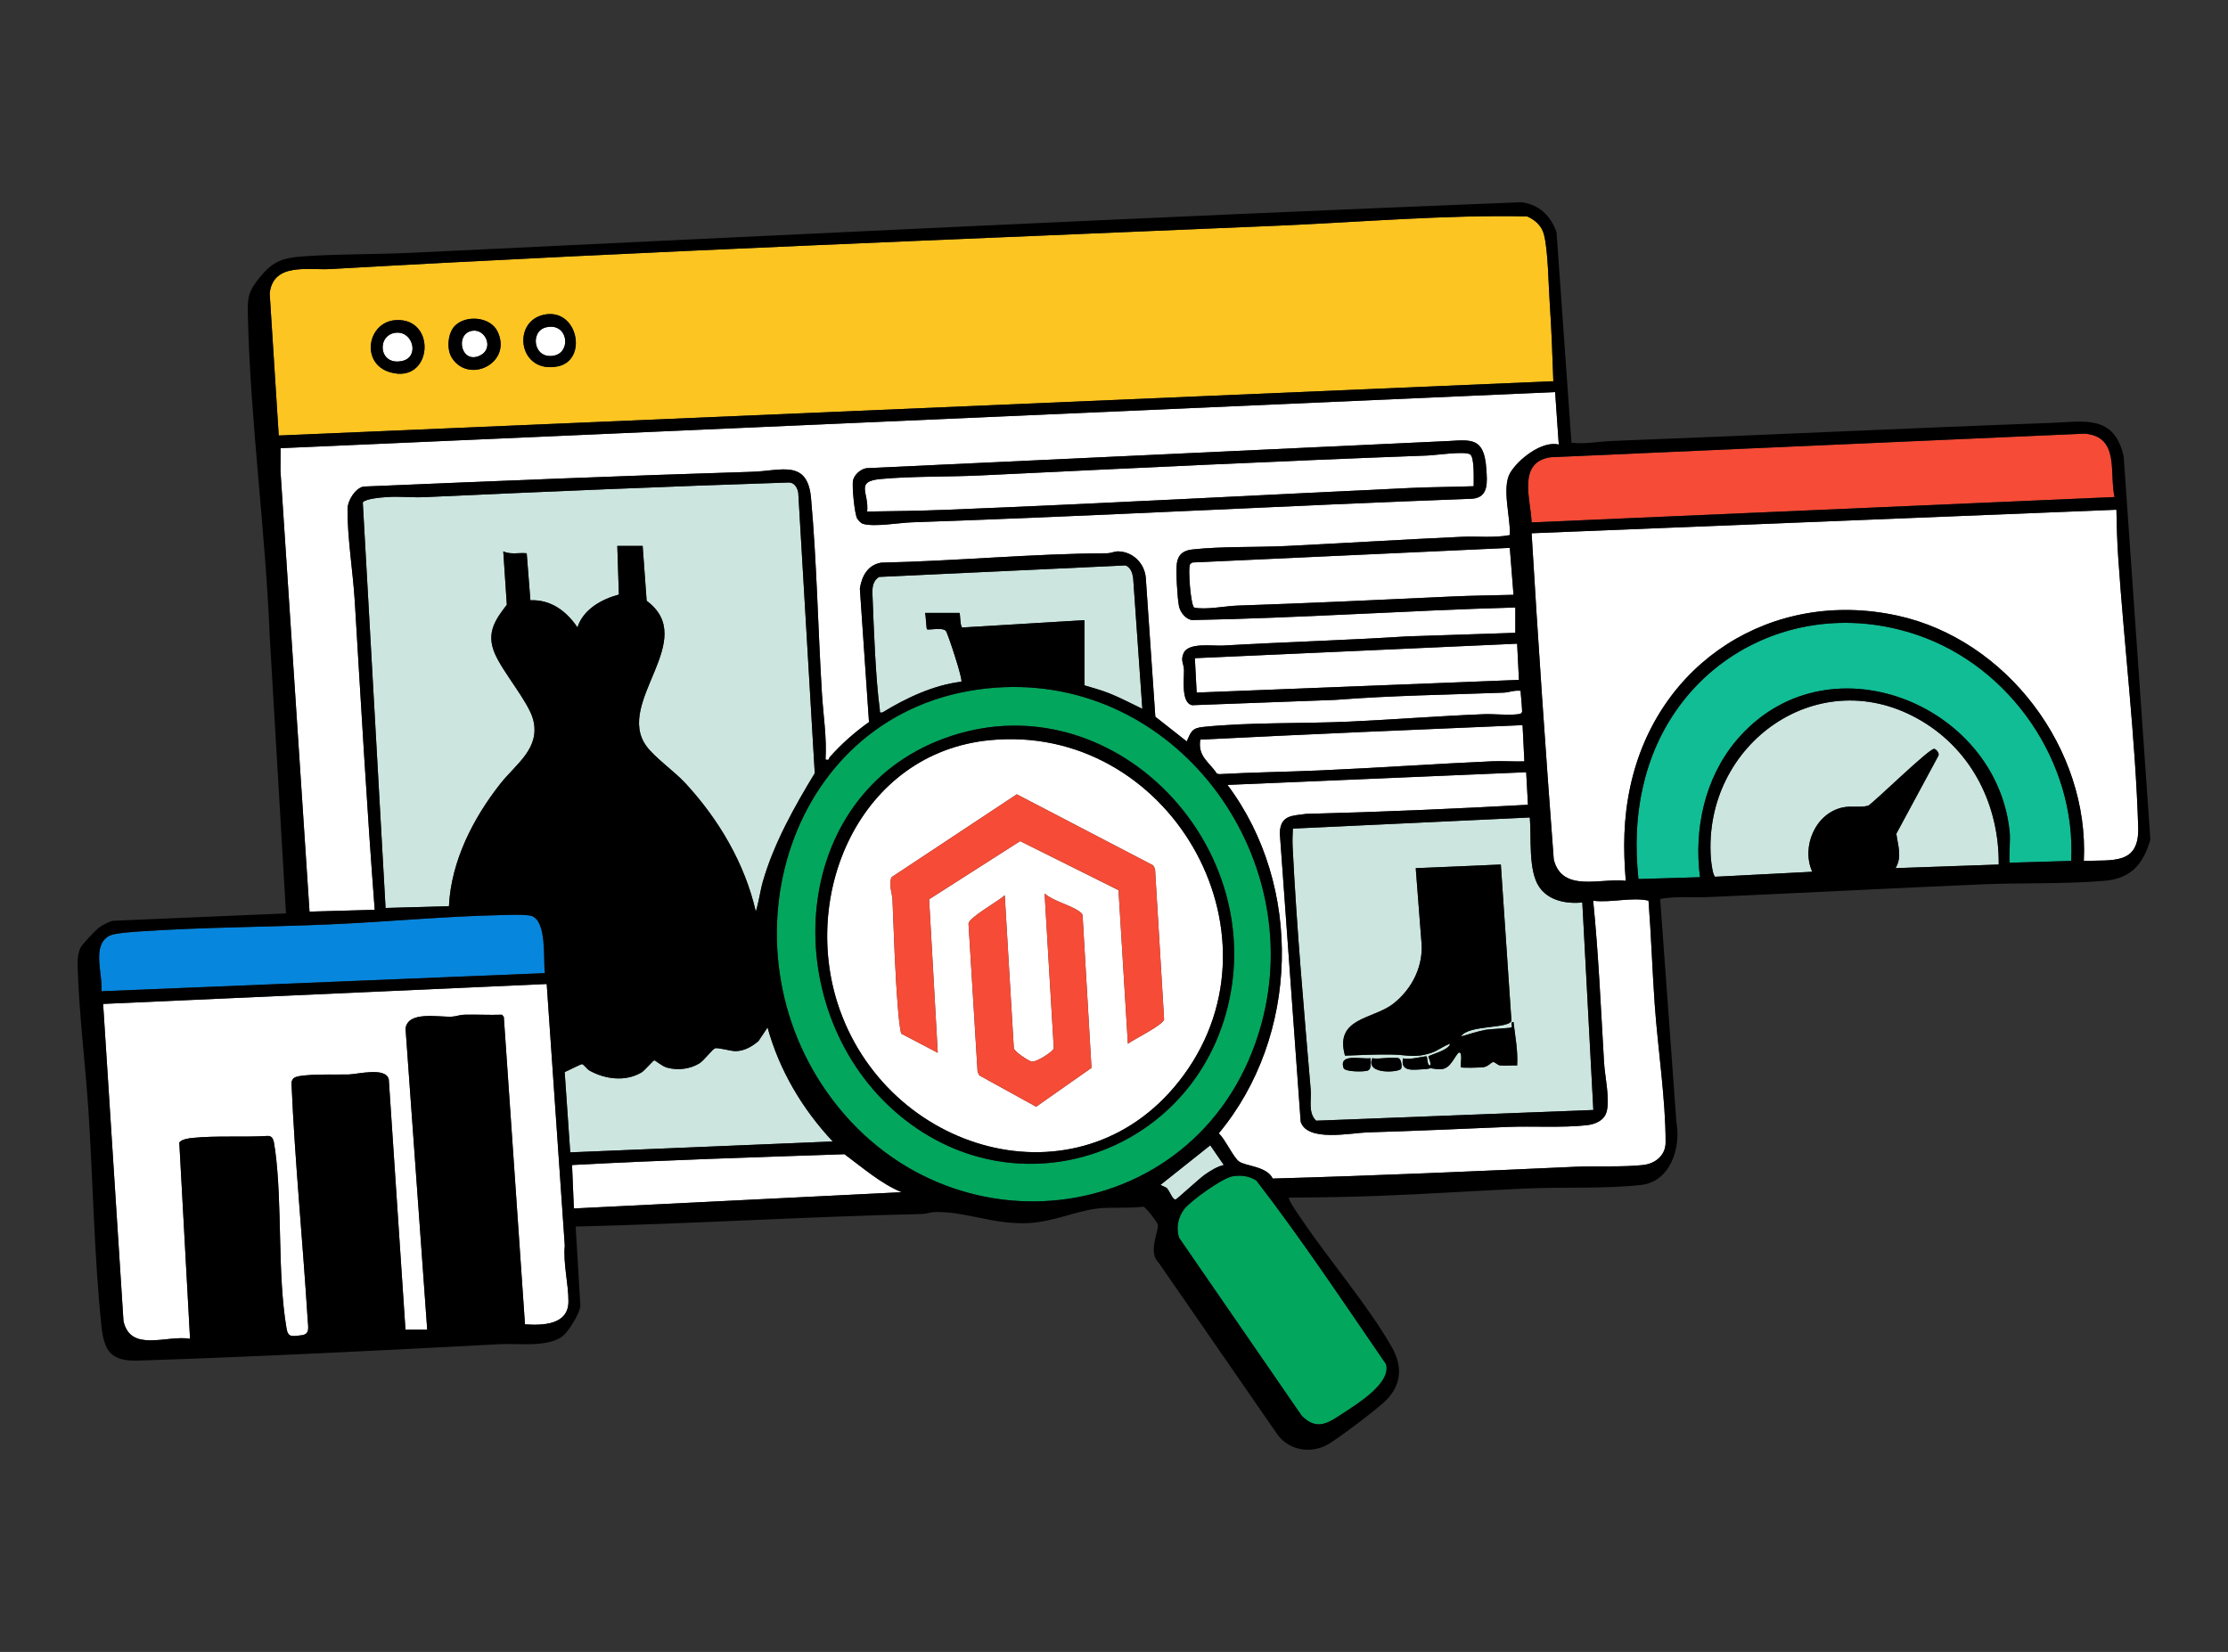 <svg width="801" height="594" viewBox="0 0 801 594" fill="none" xmlns="http://www.w3.org/2000/svg">
<rect x="0" y="0" width="801" height="594" fill="#333333" stroke="none"/>
<path d="M428.684 202.254L427.902 202.775C426.936 204.145 428.17 218.189 429.354 218.465C433.289 219.38 440.688 217.9 444.841 217.76C470.451 216.897 496.103 215.712 521.647 214.506C529.115 214.153 536.663 214.09 544.133 213.885L542.795 196.996L428.684 202.254Z" fill="white"/>
<path d="M437.517 278.179L438.337 278.371C450.279 277.7 462.239 277.562 474.185 277.045C494.966 276.146 515.761 274.66 536.618 273.737C540.406 273.569 544.254 273.912 548.039 273.767L547.388 260.742C508.649 262.363 470.14 264.007 431.521 265.951C430.565 272.008 434.65 273.921 437.517 278.179Z" fill="white"/>
<path d="M398.968 249.368C402.982 250.978 406.797 253.046 410.691 254.887L407.381 207.759C407.096 205.939 406.48 204.082 404.671 203.309L316.063 207.449C313.555 209.032 313.572 211.544 313.679 214.231C314.165 226.407 314.738 243.474 316.313 255.228C316.434 256.13 315.954 256.355 317.278 256.183C325.794 250.951 335.645 246.329 345.609 245.125C346.299 244.468 340.691 227.624 340.082 226.891C338.859 225.42 333.7 226.725 333.243 226.245C333.04 226.032 332.855 221.349 332.587 220.392H344.954C345.221 220.392 345.15 225.496 345.982 225.638L389.866 222.996V246.428C392.888 247.352 396.03 248.189 398.968 249.368Z" fill="#CCE5DF"/>
<path d="M429.57 236.664L430.22 249.034L546.087 244.478L545.436 231.453L429.57 236.664Z" fill="white"/>
<path d="M232.351 268.229C235.34 272.373 242.405 277.307 246.352 281.566C258.344 294.509 267.785 310.474 271.728 327.796C272.85 324.191 273.279 320.361 274.335 316.727C278.287 303.125 285.682 289.933 292.919 278.031L286.986 177.144C286.655 175.286 285.555 173.44 283.476 173.493C239.731 174.911 196.201 176.772 152.64 178.76C148.323 178.957 143.872 178.45 139.568 178.706C137.387 178.836 131.576 179.262 130.426 180.629L138.615 326.491L161.403 325.841C162.189 309.633 170.117 294.152 180.018 281.643C185.507 274.708 194.326 269.081 191.685 258.776C190.058 252.424 180.664 241.616 177.843 234.866C174.835 227.671 177.864 223.051 182.213 217.451L180.933 198.26C183.556 199.518 186.555 198.66 189.356 198.946L190.686 215.837C198.12 215.551 203.659 219.774 207.606 225.596C209.68 219.127 216.247 215.462 222.494 213.791L221.934 196.307H231.047L232.479 216.029C251.531 230.124 220.985 252.464 232.351 268.229Z" fill="#CCE5DF"/>
<path d="M191.329 329.432C189.443 328.642 181.905 329.005 179.274 329.066C159.162 329.533 138.9 331.491 118.794 332.374C95.896 333.38 72.686 333.368 49.778 334.957C47.369 335.125 41.324 335.523 39.507 336.402C32.69 339.702 37.131 350.52 36.425 356.434L195.893 349.921C195.266 345.106 196.669 331.669 191.329 329.432Z" fill="#0786DD"/>
<path d="M203.051 447.89L196.55 353.824L37.074 360.984L44.394 475.064C47.014 486.468 60.072 479.939 68.324 481.407L64.461 410.824C65.306 409.649 67.843 409.312 69.307 409.164C77.701 408.315 87.489 408.987 96.019 408.469C98.766 408.253 98.414 411.375 98.904 413.394C101.604 433.753 99.643 457.742 103.009 477.655C103.562 480.93 104.887 480.558 108.386 480.133C111.502 479.755 110.793 477.354 110.62 474.574C108.851 446.167 106.011 417.782 104.79 389.32C104.877 388.654 105.149 388.031 105.684 387.61C107.776 385.963 121.72 386.478 125.268 386.366C128.746 386.256 138.79 383.592 139.774 388.145L145.775 478.153L153.59 478.147L145.799 369.828C146.676 363.445 157.526 365.781 162.403 365.57C163.944 365.504 165.368 364.903 166.906 364.866C171.428 364.757 175.973 365.016 180.494 364.866L181.13 365.677L188.735 476.2C194.997 476.627 204.288 476.485 204.366 468.068C204.424 461.761 202.423 454.428 203.051 447.89Z" fill="white"/>
<path d="M169.691 118.951C163.424 120.067 165.758 131.201 172.632 127.805C177.701 125.301 174.552 118.085 169.691 118.951Z" fill="white"/>
<path d="M142.35 119.638C135.302 120.329 136.006 131.716 144.659 129.779C150.863 128.39 148.544 119.03 142.35 119.638Z" fill="white"/>
<path d="M473.172 402.98L572.833 399.128L568.868 324.534C563.162 325.038 556.765 323.933 553.353 318.894C549.345 312.976 550.62 301.047 549.992 293.941L464.811 297.943C464.671 300.161 464.617 302.449 464.726 304.678C466.144 333.449 468.796 363.159 471.222 391.912C471.535 395.619 470.195 400.129 473.172 402.98ZM503.685 384.336C502.893 385.619 490.768 386.528 493.36 380.515C495.82 380.983 500.746 379.872 502.798 380.515C503.786 380.824 504.176 383.54 503.685 384.336ZM500.83 360.972C507.867 355.498 512.069 346.871 510.961 337.854L508.981 312.173L539.577 310.865L543.384 367.058C542.422 369.974 527.677 368.484 525.254 372.698C528.25 371.844 531.133 370.86 534.223 370.282C535.753 369.996 543.122 369.736 543.448 369.407C543.821 369.03 542.856 367.279 544.123 367.5C544.721 372.698 545.768 377.858 545.435 383.122C543.403 383.001 541.307 383.322 539.276 383.095C538.317 382.988 537.527 381.802 536.758 381.914C536.071 382.015 535.046 383.453 533.356 383.735C532.375 383.899 525.537 384.059 525.251 383.773C524.846 383.369 526.151 377.637 524.286 378.566C521.991 381.435 521.037 385.099 516.507 384.411C512.909 383.865 514.849 384.322 511.946 384.46C508.161 384.639 503.337 385.602 504.422 380.515C506.143 381.376 512.537 379.604 512.88 379.859C513.245 380.13 512.966 383.168 514.182 383.115C514.613 382.2 513.438 380.016 513.539 379.886C514.001 379.284 520.969 377.634 521.348 375.314C518.943 376.066 517.028 377.783 514.548 378.596C508.45 380.594 505.799 379.243 500.221 379.186C494.645 379.129 489.1 379.329 483.552 379.585C479.652 365.881 493.649 366.558 500.83 360.972ZM492.712 380.512C492.638 381.912 493.261 384.448 491.642 384.98C490.311 385.417 483.517 385.499 483.022 384.01C481.226 378.606 489.549 380.981 492.712 380.512Z" fill="#CCE5DF"/>
<path d="M196.364 117.687C190.306 119.078 191.793 129.505 199.334 127.835C205.526 126.465 204.151 115.9 196.364 117.687Z" fill="white"/>
<path d="M311.754 183.946C321.208 183.814 330.656 183.692 340.098 183.318C395.878 181.113 451.674 178.048 507.326 175.454C514.793 175.106 522.346 175.117 529.813 174.833C529.757 172.695 530.195 164.561 528.545 163.401C526.705 162.108 516.07 163.687 513.238 163.791C459.704 165.763 405.991 168.372 352.465 170.951C340.779 171.514 328.212 171.18 316.65 172.237C307.218 173.1 312.474 176.996 311.754 183.946Z" fill="white"/>
<path d="M557.14 108.769C556.692 102.3 556.563 89.807 555.037 84.185C554.199 81.096 551.848 79.072 549.042 77.812C519.44 77.203 489.515 79.849 459.864 81.126C346.321 86.015 232.353 90.261 118.791 96.747C110.813 97.203 98.186 94.296 96.957 105.506L100.211 156.607L558.452 137.08C558.112 127.664 557.791 118.17 557.14 108.769ZM140.21 133.85C129.499 130.711 132.025 115.686 142.359 115.105C157.25 114.267 155.464 138.321 140.21 133.85ZM162.404 128.585C160.49 125.522 160.959 119.72 163.572 117.119C167.57 113.139 176.331 113.855 178.899 119.249C184.282 130.557 168.48 138.306 162.404 128.585ZM200.63 131.718C186.346 134.684 183.792 115.455 195.728 113.126C207.771 110.777 211.404 129.482 200.63 131.718Z" fill="#FDC521"/>
<path d="M134.715 327.135C131.885 290.185 129.792 253.165 127.547 216.166C126.911 205.682 124.848 193.169 124.944 182.956C124.971 180.046 127.644 175.639 130.62 174.964C177.219 173.007 223.768 171.074 270.454 169.647C280.773 169.331 290.305 165.043 291.571 179.068C293.659 202.196 294.064 226.104 295.493 249.349C295.98 257.257 297.28 265.147 296.792 273.11C298.314 273.531 297.889 272.721 298.277 272.281C302.485 267.508 307.242 263.334 312.42 259.634L309.135 211.619C309.853 207.099 311.994 203.125 316.797 202.321C343.944 201.73 370.972 199.084 398.03 198.94C399.414 198.933 400.683 198.253 401.909 198.262C407.22 198.3 411.515 202.55 411.929 207.767L415.357 257.713L426.647 266.601C428.181 263.173 428.434 261.824 432.504 261.399C449.244 259.654 468.215 260.257 485.252 259.471C501.218 258.735 517.395 257.451 533.365 256.814C537.163 256.662 541.456 257.22 545.139 256.874C545.9 256.802 547.056 256.82 547.221 255.893C547.278 255.569 546.852 250.099 546.742 249.333C546.587 248.257 547.125 248.393 545.758 248.354C543.907 248.301 542.342 248.991 540.578 249.057C520.372 249.805 500.173 250.09 480.044 251.66L428.611 253.571C424.559 252.785 425.731 244.184 425.663 240.901C425.616 238.672 424.345 237.574 425.512 234.876C427.237 230.889 436.037 232.345 439.688 232.133C461.775 230.851 483.949 230.231 506.027 228.825L544.782 227.55V218.438C505.956 219.501 467.448 222.245 428.635 222.955C426.275 222.729 424.292 220.118 423.864 217.963C423.286 215.053 422.7 205.402 423.105 202.534C423.552 199.362 425.471 197.934 428.582 197.591C439.461 196.393 451.455 196.876 462.47 196.334C483.438 195.301 504.531 193.983 525.554 193.025C531.321 192.763 537.118 193.499 542.828 192.398C543.112 186.258 539.822 175.337 542.927 170.042C545.756 165.217 554.334 158.357 560.407 159.86L559.096 140.98L100.864 161.155L100.836 169.325L111.278 327.792L134.715 327.135ZM306.691 172.685C307.146 170.685 309.421 168.659 311.47 168.354L517.311 158.746C527.787 158.488 533.522 155.868 534.36 168.651C534.663 173.263 535.272 178.754 529.427 179.324C462.025 181.814 395.004 185.527 327.68 187.818C323.21 187.97 314.369 189.56 310.267 188.361C309.505 188.139 308.641 187.181 308.21 186.513C307.225 184.985 306.24 174.672 306.691 172.685Z" fill="white"/>
<path d="M275.949 369.453L272.697 374.325C270.428 376.268 267.662 377.893 264.562 377.966C262.617 378.011 258.158 376.553 257.045 376.969C256.015 377.354 253.152 381.298 251.442 382.36C248.054 384.465 243.56 384.961 239.725 383.875C238.1 383.415 235.527 381.271 235.269 381.274C234.798 381.279 231.794 384.932 230.625 385.627C224.884 389.041 217.531 388.084 211.952 384.964C211.024 384.444 209.79 382.682 209.249 382.638C208.85 382.606 204.049 385.086 203.008 385.492L205.006 414.364L299.389 410.449C288.522 398.878 280.176 384.854 275.949 369.453Z" fill="#CCE5DF"/>
<path d="M689.443 228.366C646.276 213.598 601.905 237.148 591.045 281.301C588.19 292.909 587.832 304.17 589.039 316.077L611.176 315.426C608.942 298.109 612.865 279.789 624.21 266.299C656.173 228.295 717.582 252.627 722.477 298.825C722.858 302.421 722.199 306.552 722.477 310.215L744.611 309.568C746.512 274.109 722.807 239.78 689.443 228.366Z" fill="#10BD95"/>
<path d="M691.021 259.335C654.216 237.258 612.106 267.366 615.087 308.582C615.184 309.926 615.779 315.099 616.679 315.262L651.528 313.466C647.505 304.476 652.656 292.382 662.559 290.325C665.672 289.679 668.67 290.491 671.699 289.702C674.811 287.506 693.707 268.98 695.376 269.274C696.156 269.411 697.418 270.942 696.844 271.826L681.765 299.787C682.306 304.069 683.933 308.029 681.473 312.162L718.577 310.869C718.755 289.804 709.205 270.244 691.021 259.335Z" fill="#CCE5DF"/>
<path d="M443.066 422.979C439.474 423.582 427.879 431.883 425.67 434.869C423.493 437.812 422.773 441.567 423.908 445.084L467.981 509.058C473.629 514.786 477.839 511.45 483.149 507.969C488.13 504.704 500.304 497.228 498.27 490.487C483.036 468.308 468.057 445.755 451.668 424.481C449.057 422.837 446.109 422.468 443.066 422.979Z" fill="#02A65D"/>
<path d="M760.885 183.285L550.637 191.747C552.96 230.875 555.65 270.013 558.604 309.085C561.656 321.147 575.574 315.603 584.49 316.727C583.534 305.067 583.64 294.35 586.108 282.87C595.734 238.102 637.139 211.584 682.129 221.36C721.489 229.912 751.18 269.375 749.162 309.567C759.634 309.168 769.124 311.012 768.716 297.492C767.759 265.785 763.712 232.378 761.539 200.53C761.15 194.821 760.982 189.006 760.885 183.285Z" fill="white"/>
<path d="M439.983 418.907L435.108 411.824L417.203 426.064L419.191 427.006C420.347 427.521 421.493 431.738 422.716 431.268C423.366 431.018 431.205 423.707 433.272 422.291C435.315 420.891 437.538 419.481 439.983 418.907Z" fill="#CCE5DF"/>
<path d="M592.665 323.844C586.458 322.516 579.356 324.672 572.773 323.89C574.7 343.179 575.539 362.717 576.684 382.134C576.973 387.037 578.899 395.494 577.547 399.934C576.612 403.004 573.434 404.269 570.495 404.599C561.708 405.585 550.836 404.845 541.826 405.221C525.071 405.92 508.445 406.683 491.707 407.174C485.713 407.35 469.949 410.753 467.615 403.331L460.106 299.471C460.396 293.04 464.513 293.365 469.611 292.65C496.219 291.993 522.76 290.831 549.33 289.379L548.691 277.668L441.289 282.234C468.557 318.569 467.146 372.696 438.164 407.519C440.473 409.613 443.35 416.118 445.476 417.659C447.814 419.353 455.473 419.35 457.57 423.785C493.837 422.771 530.345 421.177 566.561 419.541C574.193 419.196 583.192 419.722 590.673 418.919C595.077 418.446 598.805 415.504 598.814 410.788C598.84 395.351 596.023 377.029 594.909 361.305C594.026 348.843 593.625 336.262 592.665 323.844Z" fill="white"/>
<path d="M205.656 418.915L206.316 434.538L324.12 428.69C316.526 425.495 310.182 419.9 303.606 415.027C270.87 416.153 238.313 417.142 205.656 418.915Z" fill="white"/>
<path d="M550.645 187.851L760.229 178.728C758.206 169.985 762.199 157.058 749.516 155.926L557.471 164.412C545.451 166.176 550.282 179.397 550.645 187.851Z" fill="#F64B36"/>
<path d="M355.885 266.144C309.106 270.683 287.137 321.901 301.978 363.279C320.918 416.092 390.456 434.529 425.556 386.585C463.458 334.815 419.851 259.936 355.885 266.144ZM372.504 397.952L352.106 386.703L351.459 385.398L348.193 332.053C348.544 329.805 359.025 323.989 361.22 321.931L364.482 376.93C364.713 378.15 369.638 381.401 370.837 381.701C372.485 382.115 378.716 378.07 378.855 376.948L375.553 321.28C378.791 324.157 385.039 325.426 388.172 327.856C388.747 328.302 389.214 328.575 389.218 329.413L392.404 383.975L372.504 397.952ZM405.494 375.304L402.126 320.082L366.755 302.446L334.027 323.362L337.139 378.556L324.117 371.732C323.532 371.081 322.974 364.372 322.83 362.605C321.775 349.685 321.402 336.527 320.864 323.564C320.759 321.051 319.382 318.116 320.536 315.412L365.556 285.615L414.61 311.181L415.255 312.489L418.508 366.524C418.102 368.634 407.778 373.607 405.494 375.304Z" fill="white"/>
<path d="M453.471 368.286C470.289 307.15 422.43 242.519 357.841 247.27C285.473 252.594 257.866 336.659 297.295 392.698C340.432 454.007 433.234 441.855 453.471 368.286ZM321.144 399.117C279.282 361.586 283.479 285.954 339.587 265.467C396.859 244.555 453.031 299.355 442.414 357.229C431.884 414.632 364.977 438.414 321.144 399.117Z" fill="#02A65D"/>
<path d="M737.149 152.072C684.595 153.987 632.233 156.544 579.611 158.561C574.932 158.74 569.854 159.762 564.965 159.2L559.597 83.53C557.516 77.561 553.365 73.572 546.987 72.707C413.847 77.989 281.148 84.538 148.083 90.887C135.305 91.497 122.333 91.287 109.626 92.135C100.947 92.714 97.68 94.114 92.42 100.966C88.852 105.613 88.984 108.267 89.123 113.995C90.034 151.717 95.433 190.704 96.953 228.533L102.822 328.443L40.697 331.083C39.3 331.301 36.589 332.751 35.451 333.645C34.31 334.542 29.454 339.642 28.936 340.802C27.821 343.3 27.853 345.627 27.941 348.322C28.491 365.356 30.768 383.258 31.863 400.372C33.462 425.368 33.862 451.738 36.434 476.512C37.405 485.862 39.798 489.561 49.799 489.237C93.101 487.832 136.583 485.608 179.923 483.328C186.528 482.98 198.631 484.834 203.358 479.424C205.053 477.485 208.382 472.201 208.658 469.695L206.959 441.043C248.531 440.055 290.083 437.47 331.637 436.517C333.177 436.481 334.599 435.85 336.139 435.813C347.237 435.549 357.383 440.512 370.041 439.771C378.831 439.257 386.487 435.609 394.153 434.592C399.236 433.919 405.725 434.62 411.027 433.884C411.965 434.064 416.045 439.439 416.247 440.325C416.723 442.414 412.621 450.274 416.433 453.858L459.529 516.21C464.058 521.856 471.87 522.806 477.957 519.048C481.979 516.564 496.012 506.102 498.907 502.896C504.054 497.198 504.035 490.869 500.403 484.447C492.027 469.638 477.918 453.233 468.094 438.648C467.441 437.679 462.793 431.188 463.421 430.635C474.187 430.571 484.919 430.416 495.665 430.008C513.406 429.333 531.249 428.122 548.985 427.35C562.055 426.782 577.265 427.518 590.021 426.077C600.527 424.891 604.37 412.698 602.705 403.626L596.85 323.236C602.555 322.18 608.33 322.827 614.095 322.575C646.816 321.146 679.536 319.406 712.362 317.999C726.811 317.379 742.35 317.935 756.64 316.714C766.18 315.899 770.515 310.715 773.097 301.894L763.489 164.082C760.051 148.832 749.006 151.64 737.149 152.072ZM749.516 155.924C762.199 157.056 758.206 169.984 760.229 178.726L550.646 187.85C550.283 179.396 545.451 166.175 557.472 164.411L749.516 155.924ZM471.222 391.91C468.796 363.156 466.144 333.447 464.726 304.675C464.617 302.447 464.671 300.158 464.811 297.94L549.992 293.939C550.62 301.045 549.345 312.974 553.353 318.892C556.765 323.931 563.162 325.036 568.868 324.531L572.833 399.126L473.172 402.978C470.195 400.126 471.535 395.616 471.222 391.91ZM96.958 105.504C98.187 94.295 110.814 97.201 118.792 96.746C232.355 90.26 346.323 86.013 459.865 81.124C489.517 79.847 519.442 77.201 549.043 77.811C551.849 79.071 554.2 81.095 555.038 84.183C556.564 89.805 556.694 102.299 557.141 108.767C557.792 118.169 558.113 127.662 558.453 137.078L100.212 156.605L96.958 105.504ZM100.835 169.325L100.862 161.155L559.094 140.98L560.406 159.86C554.333 158.357 545.755 165.217 542.925 170.042C539.821 175.337 543.111 186.257 542.826 192.398C537.117 193.499 531.32 192.763 525.553 193.025C504.529 193.983 483.437 195.301 462.469 196.334C451.454 196.876 439.459 196.393 428.58 197.591C425.47 197.934 423.551 199.362 423.103 202.534C422.699 205.402 423.284 215.053 423.862 217.963C424.29 220.118 426.274 222.729 428.633 222.955C467.447 222.244 505.954 219.501 544.781 218.437V227.55L506.025 228.825C483.948 230.23 461.774 230.851 439.687 232.133C436.036 232.345 427.235 230.889 425.511 234.876C424.344 237.574 425.615 238.672 425.661 240.901C425.73 244.184 424.558 252.785 428.61 253.571L480.043 251.66C500.171 250.09 520.37 249.805 540.577 249.057C542.34 248.991 543.906 248.301 545.757 248.354C547.124 248.393 546.586 248.257 546.741 249.333C546.851 250.099 547.277 255.569 547.219 255.893C547.054 256.82 545.899 256.802 545.138 256.874C541.454 257.22 537.162 256.662 533.363 256.814C517.394 257.451 501.217 258.735 485.25 259.471C468.213 260.257 449.242 259.653 432.502 261.399C428.432 261.824 428.18 263.173 426.645 266.601L415.356 257.713L411.927 207.767C411.513 202.55 407.219 198.299 401.907 198.262C400.682 198.253 399.412 198.933 398.028 198.94C370.971 199.084 343.943 201.729 316.796 202.321C311.992 203.125 309.851 207.099 309.134 211.619L312.418 259.634C307.24 263.334 302.484 267.508 298.276 272.281C297.888 272.72 298.312 273.531 296.791 273.11C297.279 265.147 295.978 257.257 295.492 249.349C294.063 226.104 293.658 202.196 291.57 179.068C290.304 165.043 280.772 169.331 270.452 169.647C223.766 171.074 177.218 173.007 130.619 174.964C127.642 175.639 124.97 180.046 124.943 182.956C124.847 193.169 126.909 205.682 127.546 216.166C129.791 253.165 131.884 290.185 134.713 327.135L111.277 327.792L100.835 169.325ZM548.039 273.768C544.254 273.913 540.406 273.57 536.618 273.737C515.761 274.66 494.966 276.147 474.185 277.046C462.239 277.562 450.278 277.7 438.337 278.372L437.517 278.179C434.65 273.922 430.564 272.009 431.52 265.951C470.14 264.007 508.649 262.363 547.388 260.743L548.039 273.768ZM546.086 244.477L430.219 249.033L429.569 236.664L545.435 231.452L546.086 244.477ZM544.133 213.884C536.663 214.089 529.115 214.153 521.647 214.505C496.103 215.711 470.451 216.896 444.841 217.76C440.688 217.9 433.289 219.38 429.354 218.464C428.17 218.188 426.936 204.145 427.902 202.774L428.684 202.254L542.795 196.995L544.133 213.884ZM345.982 225.636C345.15 225.494 345.221 220.39 344.954 220.39H332.587C332.855 221.347 333.041 226.03 333.244 226.243C333.7 226.723 338.859 225.417 340.082 226.889C340.691 227.622 346.299 244.465 345.609 245.122C335.645 246.326 325.794 250.948 317.278 256.181C315.954 256.353 316.434 256.127 316.313 255.225C314.738 243.472 314.165 226.405 313.68 214.229C313.573 211.542 313.555 209.03 316.063 207.447L404.672 203.306C406.481 204.08 407.096 205.936 407.381 207.757L410.692 254.885C406.797 253.044 402.983 250.976 398.969 249.366C396.03 248.187 392.888 247.349 389.866 246.426V222.994L345.982 225.636ZM232.479 216.028L231.046 196.307H221.933L222.494 213.79C216.246 215.462 209.679 219.126 207.606 225.596C203.658 219.774 198.119 215.551 190.686 215.837L189.356 198.945C186.554 198.659 183.555 199.518 180.933 198.26L182.212 217.451C177.863 223.05 174.835 227.67 177.842 234.865C180.664 241.616 190.058 252.424 191.685 258.775C194.325 269.081 185.507 274.708 180.018 281.642C170.117 294.151 162.188 309.632 161.403 325.84L138.615 326.491L130.425 180.629C131.575 179.261 137.386 178.835 139.567 178.705C143.872 178.449 148.322 178.956 152.639 178.759C196.201 176.771 239.731 174.911 283.476 173.493C285.555 173.44 286.655 175.285 286.986 177.143L292.918 278.031C285.682 289.933 278.286 303.125 274.334 316.727C273.279 320.36 272.849 324.191 271.727 327.796C267.785 310.473 258.343 294.509 246.351 281.566C242.405 277.306 235.339 272.373 232.351 268.229C220.984 252.464 251.53 230.123 232.479 216.028ZM36.423 356.432C37.129 350.518 32.688 339.7 39.505 336.4C41.322 335.521 47.367 335.123 49.776 334.955C72.684 333.367 95.894 333.378 118.792 332.372C138.898 331.489 159.161 329.531 179.272 329.064C181.903 329.003 189.441 328.64 191.327 329.43C196.667 331.667 195.264 345.105 195.891 349.919L36.423 356.432ZM188.734 476.198L181.13 365.675L180.493 364.864C175.972 365.014 171.427 364.755 166.905 364.864C165.368 364.901 163.944 365.502 162.403 365.568C157.526 365.779 146.675 363.443 145.799 369.826L153.59 478.144L145.775 478.151L139.774 388.143C138.79 383.59 128.745 386.254 125.268 386.364C121.72 386.476 107.776 385.961 105.683 387.608C105.148 388.029 104.877 388.652 104.789 389.318C106.011 417.78 108.85 446.165 110.619 474.572C110.793 477.352 111.502 479.753 108.386 480.131C104.887 480.555 103.562 480.928 103.008 477.653C99.643 457.74 101.604 433.751 98.903 413.392C98.413 411.373 98.765 408.251 96.018 408.467C87.488 408.985 77.701 408.313 69.306 409.162C67.842 409.31 65.305 409.647 64.46 410.822L68.324 481.405C60.072 479.937 47.014 486.466 44.393 475.062L37.074 360.982L196.55 353.822L203.05 447.888C202.422 454.426 204.424 461.759 204.365 468.066C204.288 476.483 194.997 476.625 188.734 476.198ZM203.009 385.491C204.051 385.084 208.851 382.604 209.25 382.637C209.792 382.68 211.025 384.443 211.953 384.962C217.532 388.083 224.885 389.04 230.626 385.625C231.795 384.93 234.8 381.277 235.271 381.272C235.529 381.269 238.102 383.413 239.726 383.873C243.561 384.959 248.056 384.463 251.444 382.359C253.153 381.297 256.016 377.353 257.047 376.967C258.159 376.551 262.619 378.01 264.564 377.964C267.664 377.892 270.429 376.267 272.699 374.323L275.95 369.452C280.177 384.853 288.523 398.876 299.391 410.447L205.007 414.362L203.009 385.491ZM206.316 434.535L205.657 418.912C238.314 417.139 270.871 416.15 303.607 415.025C310.183 419.897 316.527 425.492 324.12 428.687L206.316 434.535ZM297.294 392.698C257.865 336.659 285.471 252.593 357.839 247.27C422.428 242.519 470.287 307.15 453.47 368.286C433.232 441.855 340.431 454.006 297.294 392.698ZM419.191 427.005L417.204 426.063L435.108 411.824L439.984 418.906C437.539 419.481 435.316 420.891 433.272 422.291C431.205 423.707 423.367 431.017 422.716 431.268C421.494 431.738 420.348 427.52 419.191 427.005ZM498.271 490.486C500.305 497.227 488.132 504.703 483.15 507.969C477.84 511.449 473.631 514.785 467.983 509.057L423.909 445.083C422.774 441.566 423.494 437.811 425.672 434.868C427.881 431.883 439.475 423.582 443.067 422.979C446.111 422.468 449.059 422.837 451.67 424.48C468.058 445.754 483.037 468.307 498.271 490.486ZM598.812 410.786C598.804 415.503 595.075 418.445 590.672 418.917C583.19 419.72 574.192 419.195 566.559 419.539C530.344 421.175 493.836 422.77 457.569 423.783C455.472 419.349 447.813 419.352 445.475 417.657C443.349 416.116 440.472 409.611 438.163 407.517C467.145 372.694 468.555 318.567 441.288 282.232L548.69 277.666L549.329 289.378C522.759 290.83 496.217 291.991 469.61 292.648C464.512 293.364 460.395 293.039 460.105 299.47L467.614 403.329C469.948 410.751 485.711 407.348 491.706 407.172C508.443 406.681 525.07 405.919 541.825 405.22C550.835 404.844 561.707 405.583 570.494 404.597C573.432 404.268 576.61 403.002 577.545 399.932C578.898 395.492 576.971 387.035 576.682 382.132C575.537 362.716 574.699 343.177 572.772 323.888C579.354 324.671 586.457 322.515 592.664 323.842C593.624 336.26 594.025 348.841 594.907 361.303C596.021 377.027 598.839 395.349 598.812 410.786ZM681.471 312.161C683.931 308.028 682.304 304.068 681.763 299.786L696.842 271.825C697.415 270.941 696.153 269.41 695.374 269.273C693.705 268.979 674.809 287.505 671.697 289.701C668.668 290.49 665.67 289.678 662.556 290.324C652.654 292.381 647.503 304.475 651.526 313.465L616.677 315.261C615.777 315.098 615.182 309.925 615.085 308.581C612.104 267.365 654.214 237.257 691.018 259.334C709.203 270.243 718.753 289.803 718.575 310.868L681.471 312.161ZM744.611 309.567L722.477 310.215C722.2 306.552 722.858 302.42 722.477 298.824C717.583 252.626 656.173 228.294 624.21 266.298C612.865 279.788 608.943 298.109 611.176 315.425L589.039 316.076C587.832 304.169 588.19 292.908 591.046 281.3C601.905 237.148 646.276 213.597 689.443 228.365C722.807 239.779 746.513 274.108 744.611 309.567ZM749.161 309.567C751.179 269.375 721.488 229.912 682.128 221.36C637.138 211.584 595.733 238.102 586.107 282.871C583.639 294.35 583.532 305.067 584.489 316.727C575.573 315.603 561.655 321.147 558.603 309.086C555.649 270.013 552.959 230.875 550.636 191.747L760.884 183.285C760.981 189.007 761.149 194.821 761.538 200.531C763.711 232.379 767.758 265.785 768.715 297.492C769.123 311.013 759.633 309.168 749.161 309.567Z" fill="black"/>
<path d="M142.36 115.103C132.026 115.685 129.5 130.71 140.211 133.849C155.465 138.32 157.251 114.266 142.36 115.103ZM144.66 129.778C136.006 131.716 135.303 120.328 142.351 119.637C148.545 119.029 150.863 128.389 144.66 129.778Z" fill="black"/>
<path d="M163.575 117.117C160.962 119.718 160.493 125.52 162.407 128.583C168.483 138.304 184.285 130.555 178.902 119.247C176.334 113.853 167.573 113.138 163.575 117.117ZM172.635 127.805C165.761 131.201 163.427 120.067 169.694 118.95C174.555 118.084 177.704 125.3 172.635 127.805Z" fill="black"/>
<path d="M195.728 113.126C183.792 115.454 186.346 134.683 200.63 131.718C211.403 129.481 207.77 110.776 195.728 113.126ZM199.331 127.837C191.79 129.507 190.302 119.079 196.36 117.689C204.147 115.902 205.522 126.467 199.331 127.837Z" fill="black"/>
<path d="M310.266 188.363C314.368 189.561 323.21 187.972 327.679 187.82C395.003 185.528 462.025 181.816 529.426 179.325C535.271 178.755 534.662 173.265 534.36 168.653C533.521 155.869 527.787 158.489 517.31 158.747L311.47 168.356C309.421 168.66 307.146 170.686 306.691 172.687C306.239 174.674 307.224 184.987 308.21 186.514C308.64 187.182 309.505 188.14 310.266 188.363ZM316.652 172.236C328.214 171.178 340.781 171.513 352.467 170.95C405.993 168.371 459.706 165.761 513.24 163.79C516.072 163.686 526.707 162.106 528.547 163.4C530.197 164.56 529.759 172.694 529.815 174.832C522.348 175.116 514.795 175.104 507.328 175.452C451.676 178.047 395.88 181.112 340.1 183.317C330.658 183.69 321.21 183.813 311.756 183.944C312.476 176.994 307.22 173.099 316.652 172.236Z" fill="black"/>
<path d="M500.222 379.184C505.8 379.241 508.45 380.593 514.549 378.594C517.028 377.782 518.943 376.064 521.349 375.312C520.97 377.633 514.002 379.282 513.539 379.884C513.439 380.014 514.614 382.199 514.183 383.113C512.967 383.166 513.245 380.128 512.881 379.857C512.537 379.602 506.144 381.374 504.423 380.513C503.338 385.6 508.162 384.637 511.947 384.458C514.85 384.321 512.91 383.863 516.508 384.409C521.038 385.097 521.992 381.433 524.286 378.565C526.152 377.635 524.847 383.367 525.251 383.771C525.538 384.057 532.376 383.897 533.357 383.733C535.047 383.451 536.072 382.013 536.759 381.912C537.527 381.8 538.318 382.986 539.277 383.093C541.307 383.321 543.404 382.999 545.436 383.12C545.769 377.856 544.722 372.696 544.124 367.498C542.857 367.277 543.822 369.028 543.448 369.405C543.122 369.734 535.754 369.994 534.224 370.28C531.133 370.858 528.251 371.842 525.255 372.696C527.677 368.482 542.422 369.973 543.385 367.056L539.578 310.863L508.981 312.171L510.962 337.852C512.07 346.869 507.867 355.496 500.83 360.97C493.65 366.556 479.653 365.879 483.552 379.584C489.101 379.328 494.646 379.128 500.222 379.184Z" fill="black"/>
<path d="M502.797 380.515C500.745 379.872 495.818 380.983 493.359 380.515C490.767 386.528 502.892 385.619 503.684 384.335C504.175 383.54 503.785 380.824 502.797 380.515Z" fill="black"/>
<path d="M491.644 384.979C493.263 384.447 492.64 381.911 492.714 380.511C489.551 380.98 481.229 378.605 483.024 384.009C483.519 385.498 490.314 385.416 491.644 384.979Z" fill="black"/>
<path d="M339.585 265.467C283.477 285.955 279.279 361.586 321.142 399.117C364.975 438.414 431.882 414.632 442.412 357.229C453.029 299.356 396.857 244.555 339.585 265.467ZM425.556 386.587C390.456 434.53 320.918 416.093 301.977 363.281C287.137 321.902 309.105 270.684 355.884 266.145C419.851 259.937 463.457 334.816 425.556 386.587Z" fill="black"/>
<path d="M414.61 311.183L365.557 285.617L320.536 315.414C319.382 318.118 320.76 321.053 320.864 323.567C321.403 336.53 321.775 349.687 322.831 362.607C322.975 364.374 323.532 371.083 324.118 371.735L337.14 378.558L334.028 323.365L366.756 302.449L402.127 320.084L405.495 375.307C407.778 373.609 418.102 368.636 418.509 366.526L415.255 312.491L414.61 311.183Z" fill="#F64B36"/>
<path d="M388.174 327.857C385.042 325.428 378.794 324.159 375.555 321.281L378.858 376.95C378.718 378.071 372.487 382.116 370.84 381.703C369.641 381.402 364.715 378.152 364.485 376.932L361.222 321.932C359.028 323.99 348.546 329.807 348.195 332.055L351.461 385.399L352.108 386.705L372.506 397.953L392.407 383.977L389.22 329.415C389.217 328.577 388.75 328.304 388.174 327.857Z" fill="#F64B36"/>
</svg>
